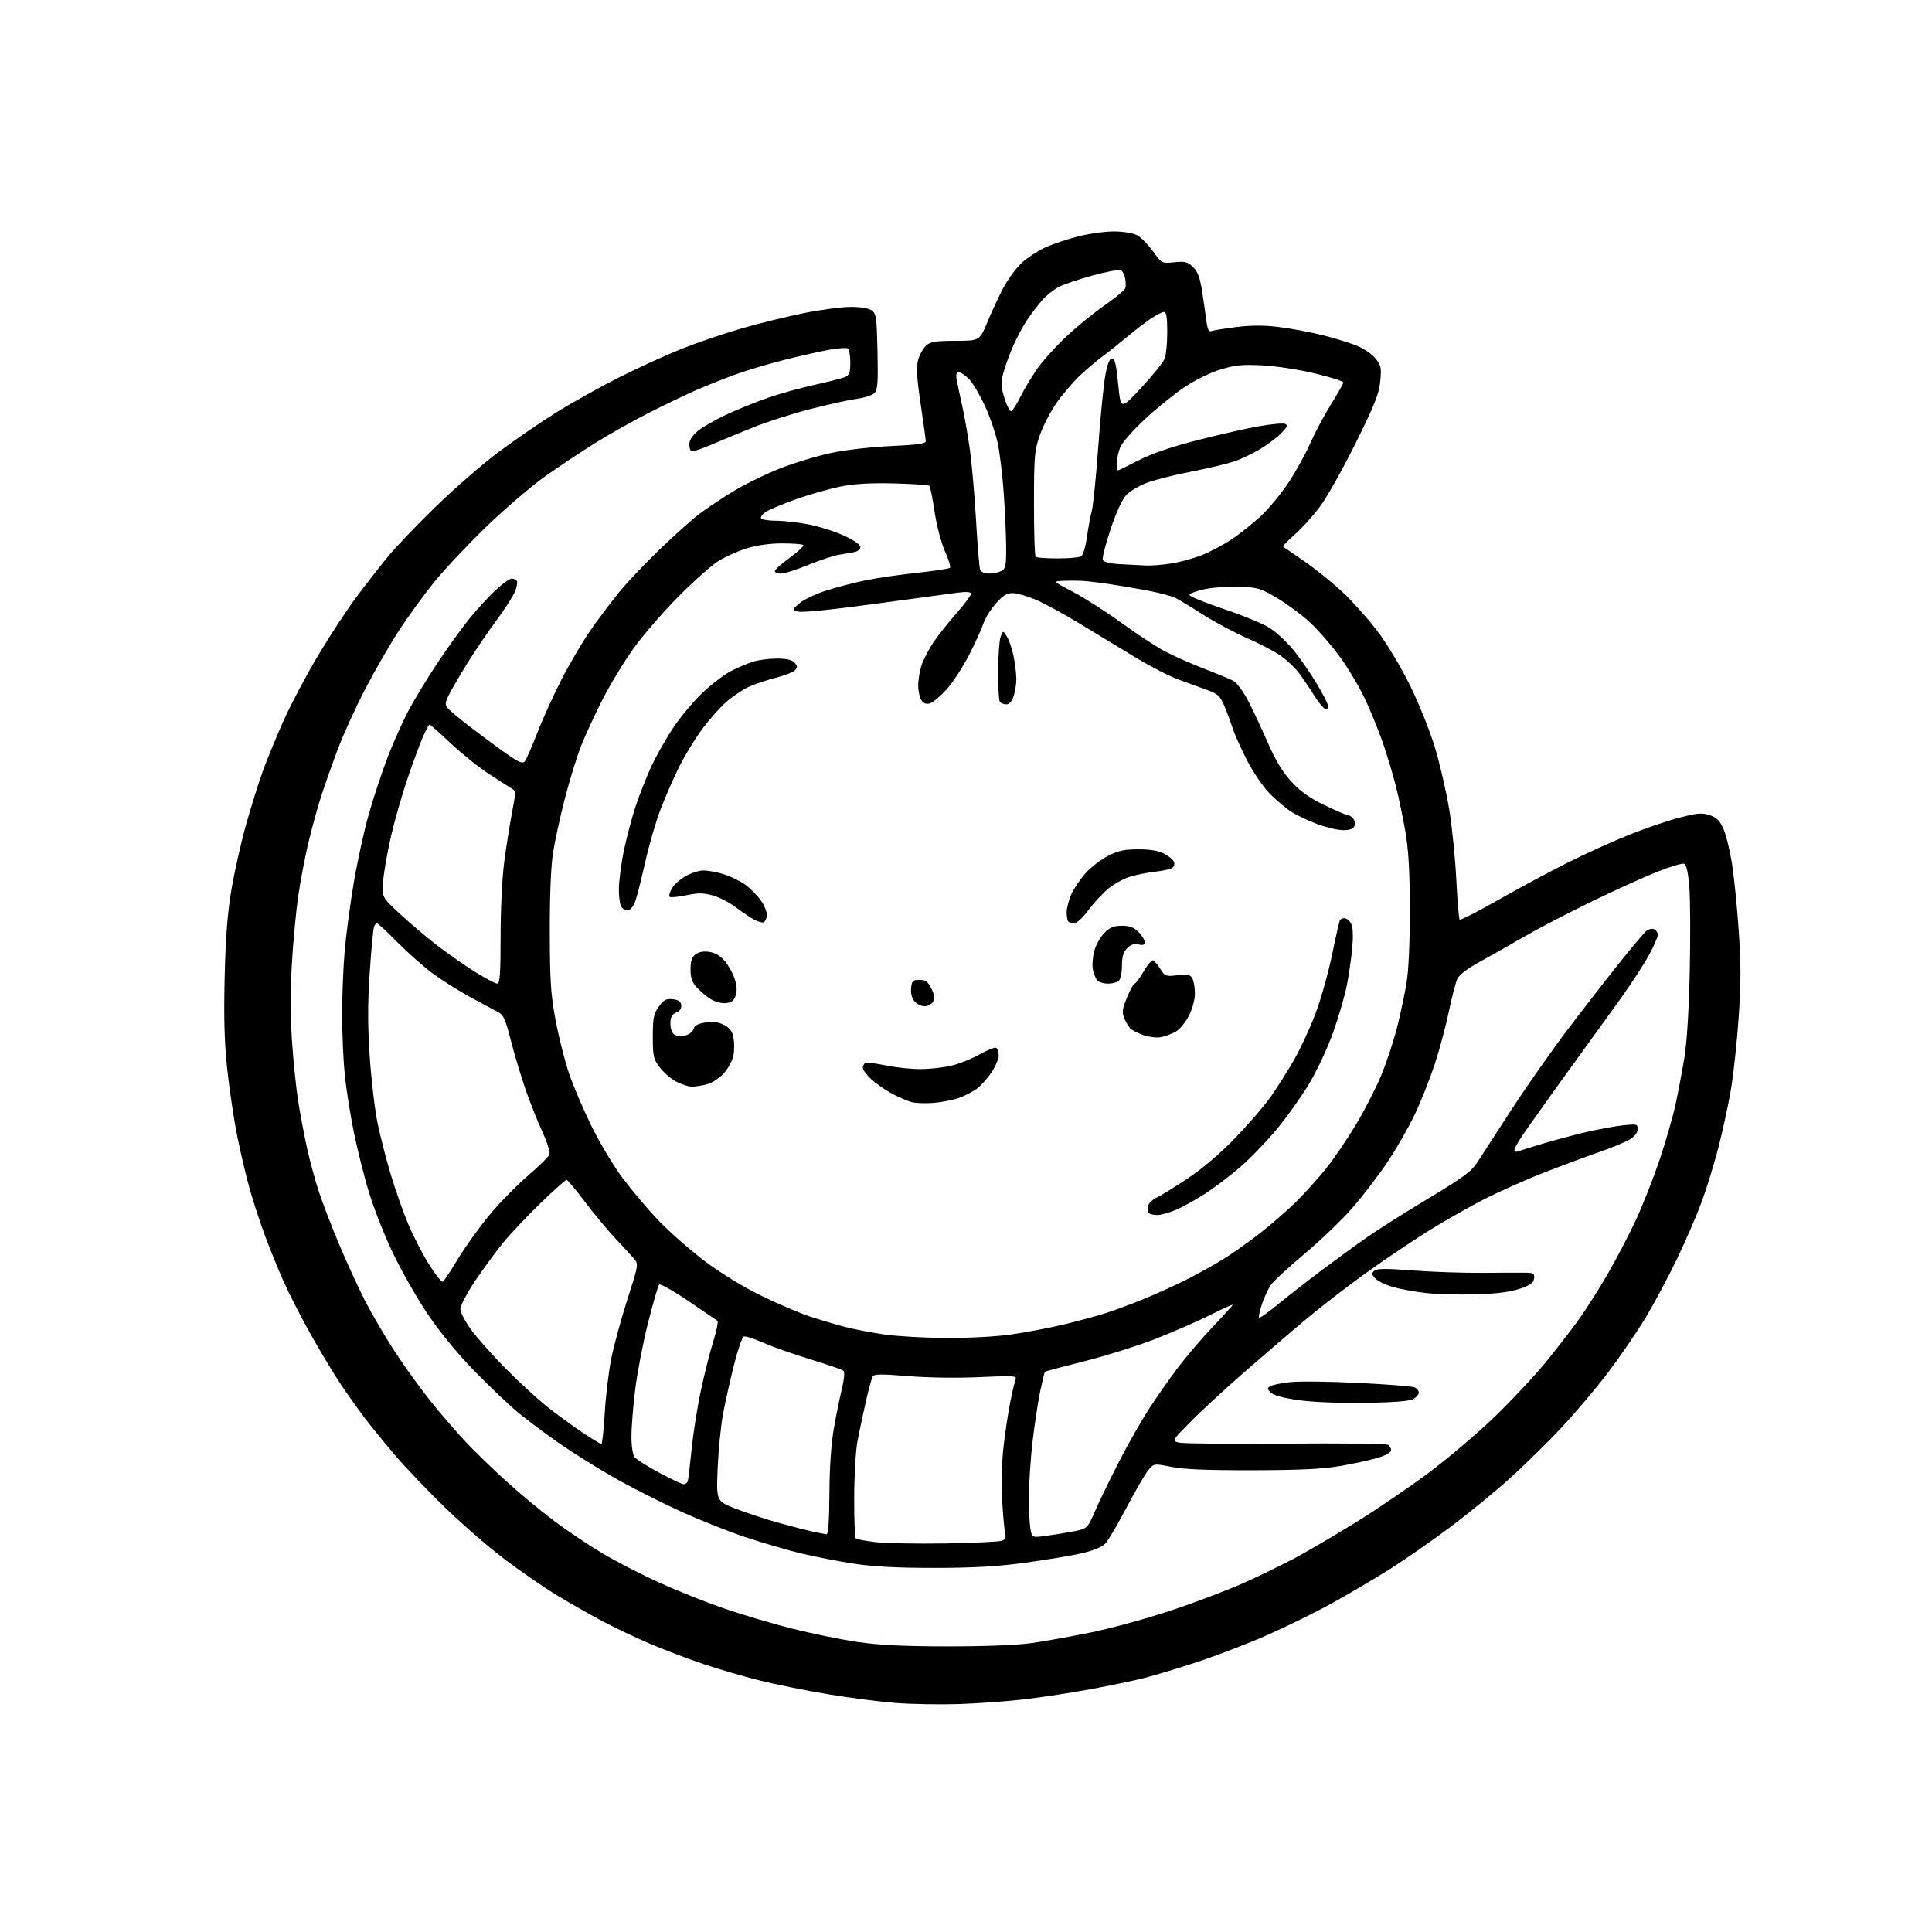 <?xml version="1.0" encoding="UTF-8" standalone="no"?>
<svg 
  version="1.1" 
  xmlns="http://www.w3.org/2000/svg" 
  xmlns:xlink="http://www.w3.org/1999/xlink" 
  xmlns:svg="http://www.w3.org/2000/svg"
  xmlns:rdf="http://www.w3.org/1999/02/22-rdf-syntax-ns#"
  xmlns:cc="http://creativecommons.org/ns#"
  xmlns:dc="http://purl.org/dc/elements/1.1/"
  viewBox="0 0 768 768"
  width="768"
  height="768"
>
<style>svg {background-color: white; }</style>"
<path stroke="none" fill="black" fill-rule="evenodd" d="M381.50,677.38C373.80,677.63 362.38,677.44 356.12,676.96C349.86,676.47 337.71,674.91 329.12,673.48C320.53,672.04 308.32,669.59 302.00,668.01C295.68,666.44 285.55,663.48 279.50,661.44C273.45,659.40 263.93,655.78 258.34,653.40C252.75,651.02 244.20,646.95 239.34,644.36C234.48,641.78 226.45,637.21 221.50,634.22C216.55,631.22 207.39,624.94 201.15,620.26C194.91,615.57 184.18,606.30 177.30,599.65C170.43,593.00 161.33,583.50 157.09,578.53C152.85,573.56 147.34,566.80 144.84,563.50C142.34,560.20 138.03,554.12 135.28,550.00C132.52,545.88 127.12,536.88 123.27,530.00C119.43,523.12 114.60,513.67 112.55,509.00C110.49,504.32 107.30,496.45 105.45,491.50C103.61,486.55 100.93,478.45 99.51,473.50C98.08,468.55 95.79,458.95 94.42,452.17C93.04,445.38 91.21,433.23 90.35,425.17C89.20,414.38 88.93,404.68 89.31,388.50C89.68,372.90 90.45,362.86 91.94,354.00C93.09,347.12 95.65,335.66 97.62,328.52C99.59,321.37 102.68,311.47 104.48,306.52C106.28,301.56 110.09,292.32 112.94,286.00C115.80,279.68 121.89,268.20 126.48,260.50C131.07,252.80 137.90,242.39 141.66,237.36C145.42,232.33 151.03,225.13 154.12,221.36C157.21,217.59 165.76,208.64 173.12,201.48C180.48,194.32 191.73,184.53 198.13,179.74C204.52,174.95 214.87,167.85 221.13,163.96C227.38,160.07 238.57,153.82 246.00,150.06C253.43,146.31 264.68,141.18 271.00,138.66C277.32,136.15 288.10,132.48 294.95,130.51C301.80,128.54 312.88,125.82 319.58,124.46C326.27,123.11 334.65,122.00 338.18,122.00C342.16,122.00 345.36,122.54 346.56,123.42C348.30,124.69 348.53,126.35 348.82,139.78C349.09,152.21 348.88,154.98 347.60,156.26C346.75,157.11 343.68,158.12 340.78,158.50C337.87,158.89 329.65,160.69 322.50,162.51C315.35,164.33 305.00,167.63 299.50,169.85C294.00,172.07 286.37,175.22 282.54,176.87C278.70,178.51 275.22,179.63 274.79,179.37C274.35,179.10 274.00,177.82 274.00,176.53C274.00,175.11 275.29,173.09 277.25,171.42C279.04,169.91 284.10,166.98 288.50,164.93C292.90,162.87 300.32,159.85 305.00,158.22C309.68,156.58 318.00,154.26 323.50,153.05C329.00,151.84 334.51,150.44 335.75,149.95C337.66,149.18 338.00,148.29 338.00,144.08C338.00,141.35 337.56,138.85 337.02,138.51C336.48,138.18 333.22,138.40 329.77,139.01C326.32,139.62 318.32,141.41 312.00,143.01C305.68,144.60 296.90,147.21 292.50,148.81C288.10,150.40 281.12,153.18 277.00,154.97C272.87,156.77 264.32,160.86 258.00,164.07C251.68,167.28 241.97,172.74 236.43,176.20C230.89,179.67 221.92,185.65 216.50,189.50C211.08,193.35 200.67,202.27 193.36,209.32C186.05,216.38 176.73,226.28 172.65,231.32C168.57,236.37 162.23,245.09 158.57,250.69C154.92,256.30 148.82,266.88 145.03,274.19C141.25,281.51 136.37,292.23 134.21,298.00C132.04,303.77 129.10,312.10 127.67,316.50C126.24,320.90 123.95,329.23 122.59,335.00C121.23,340.77 119.42,350.26 118.56,356.08C117.71,361.89 116.58,373.88 116.05,382.71C115.42,393.15 115.42,403.97 116.06,413.63C116.61,421.81 117.72,432.69 118.54,437.82C119.36,442.94 120.93,451.27 122.04,456.32C123.15,461.37 125.24,469.10 126.68,473.50C128.12,477.90 131.75,487.35 134.75,494.50C137.75,501.65 142.39,511.77 145.06,517.00C147.74,522.23 153.09,531.36 156.96,537.30C160.83,543.24 167.33,552.24 171.41,557.30C175.49,562.36 181.68,569.52 185.17,573.22C188.65,576.92 195.78,583.83 201.00,588.58C206.22,593.34 214.78,600.44 220.00,604.38C225.22,608.31 233.93,614.17 239.34,617.39C244.75,620.61 254.88,625.84 261.84,629.01C268.80,632.18 280.38,636.81 287.57,639.30C294.75,641.78 306.98,645.41 314.73,647.36C322.49,649.31 334.16,651.70 340.67,652.67C349.35,653.96 358.88,654.44 376.50,654.46C391.31,654.48 404.14,653.98 410.00,653.16C415.23,652.42 426.02,650.48 434.00,648.85C441.98,647.21 456.38,643.24 466.00,640.03C475.62,636.81 488.61,631.87 494.85,629.04C501.09,626.22 510.09,621.83 514.85,619.30C519.61,616.76 530.32,610.48 538.66,605.34C546.99,600.21 560.13,591.28 567.85,585.51C575.57,579.74 587.29,569.81 593.89,563.44C600.49,557.08 609.49,547.51 613.89,542.18C618.28,536.86 624.40,528.98 627.48,524.68C630.56,520.37 635.83,512.09 639.18,506.26C642.54,500.44 647.47,491.00 650.15,485.28C652.82,479.57 657.03,468.93 659.51,461.63C661.98,454.34 664.90,444.30 665.98,439.33C667.07,434.35 668.68,425.83 669.57,420.39C670.58,414.20 671.38,401.25 671.71,385.78C672.00,372.19 671.92,357.19 671.53,352.46C671.05,346.77 670.36,343.69 669.48,343.35C668.74,343.07 663.95,344.50 658.82,346.53C653.69,348.57 641.85,353.94 632.50,358.48C623.15,363.02 611.00,369.35 605.50,372.56C600.00,375.76 592.14,380.21 588.03,382.44C583.59,384.86 580.07,387.51 579.35,389.00C578.69,390.38 577.16,396.23 575.96,402.00C574.76,407.77 572.25,417.18 570.38,422.90C568.51,428.62 564.95,437.60 562.46,442.86C559.97,448.11 555.05,456.71 551.53,461.96C548.01,467.21 541.76,475.37 537.64,480.11C533.52,484.84 524.97,493.05 518.64,498.36C512.31,503.67 506.27,509.24 505.22,510.75C504.16,512.26 502.56,515.71 501.65,518.42C500.75,521.13 500.22,523.55 500.49,523.82C500.75,524.08 504.24,521.61 508.23,518.33C512.23,515.05 520.00,508.99 525.50,504.86C531.00,500.73 539.10,494.84 543.50,491.77C547.90,488.70 558.92,481.73 568.00,476.28C581.78,468.00 584.97,465.63 587.33,461.93C588.89,459.49 594.99,450.07 600.89,441.00C606.80,431.93 616.74,417.75 622.99,409.50C629.23,401.25 638.51,389.29 643.60,382.93C648.69,376.57 653.56,370.78 654.42,370.07C655.27,369.36 656.66,369.04 657.49,369.36C658.32,369.68 659.00,370.70 659.00,371.62C659.00,372.55 657.36,376.28 655.35,379.90C653.34,383.53 648.48,391.00 644.54,396.50C640.61,402.00 633.78,411.45 629.38,417.50C624.98,423.55 618.97,431.88 616.02,436.00C613.07,440.12 608.71,446.29 606.33,449.69C603.95,453.10 602.00,456.41 602.00,457.05C602.00,457.69 602.56,458.00 603.25,457.74C603.94,457.48 608.33,456.11 613.00,454.70C617.67,453.29 625.55,451.19 630.50,450.03C635.45,448.87 642.09,447.65 645.25,447.32C650.66,446.75 651.00,446.84 651.00,448.87C651.00,450.22 649.82,451.75 647.86,452.94C646.14,453.99 640.62,456.27 635.61,458.00C630.60,459.74 620.65,463.44 613.50,466.23C606.35,469.01 595.55,473.85 589.50,476.96C583.45,480.08 573.55,485.73 567.50,489.51C561.45,493.29 550.60,500.60 543.38,505.76C536.17,510.92 525.33,519.27 519.29,524.32C513.25,529.37 502.06,538.97 494.41,545.65C486.76,552.33 477.20,561.16 473.16,565.27C465.81,572.74 465.81,572.74 468.66,573.46C470.22,573.86 489.27,574.04 511.00,573.86C532.73,573.67 551.06,573.88 551.75,574.32C552.44,574.76 553.00,575.75 553.00,576.52C553.00,577.35 550.84,578.57 547.75,579.49C544.86,580.35 538.23,581.81 533.00,582.72C525.91,583.96 517.04,584.39 498.00,584.44C479.93,584.48 470.48,584.09 465.57,583.10C458.65,581.71 458.65,581.71 456.32,584.60C455.04,586.20 451.19,592.86 447.75,599.41C444.31,605.96 440.56,612.32 439.41,613.54C438.07,614.97 434.67,616.38 429.91,617.47C425.84,618.40 415.75,620.09 407.50,621.21C396.44,622.71 386.99,623.25 371.50,623.26C356.78,623.27 347.21,622.77 339.50,621.59C333.45,620.67 324.00,618.83 318.50,617.52C313.00,616.21 302.88,613.24 296.01,610.94C289.13,608.63 277.21,603.85 269.51,600.31C261.80,596.77 250.32,590.92 244.00,587.31C237.68,583.69 228.22,577.80 223.00,574.21C217.78,570.62 210.35,565.11 206.50,561.97C202.65,558.83 194.51,551.11 188.41,544.81C181.40,537.56 174.53,529.14 169.70,521.90C165.51,515.61 159.40,504.84 156.12,497.98C152.84,491.11 148.59,480.32 146.67,474.00C144.76,467.68 142.04,456.88 140.64,450.00C139.24,443.12 137.62,432.84 137.04,427.14C136.47,421.45 136.00,410.65 136.01,403.14C136.01,395.64 136.46,384.32 137.01,378.00C137.56,371.68 139.18,359.52 140.61,351.00C142.04,342.48 144.76,330.10 146.64,323.50C148.53,316.90 151.89,306.77 154.10,301.00C156.32,295.23 160.06,286.85 162.43,282.40C164.79,277.94 169.99,269.39 173.99,263.40C177.99,257.40 183.68,249.52 186.63,245.88C189.59,242.24 194.24,237.18 196.96,234.63C199.69,232.08 202.58,230.00 203.40,230.00C204.21,230.00 205.15,230.43 205.47,230.96C205.80,231.48 205.43,233.43 204.65,235.29C203.88,237.14 200.51,242.35 197.16,246.86C193.82,251.37 188.57,259.13 185.49,264.10C182.42,269.07 179.18,274.66 178.29,276.52C176.90,279.43 176.87,280.14 178.07,281.58C178.84,282.51 183.06,286.02 187.46,289.38C191.86,292.75 198.16,297.40 201.47,299.72C206.08,302.95 207.74,303.65 208.56,302.72C209.15,302.05 211.38,297.00 213.51,291.50C215.63,286.00 220.00,276.38 223.20,270.12C226.40,263.86 231.57,255.08 234.68,250.62C237.79,246.15 242.90,239.35 246.04,235.50C249.17,231.65 256.48,223.93 262.27,218.35C268.07,212.77 275.26,206.36 278.25,204.10C281.24,201.84 287.40,197.77 291.94,195.04C296.48,192.31 304.76,188.29 310.35,186.11C315.93,183.93 325.00,181.19 330.50,180.03C336.13,178.84 346.51,177.66 354.25,177.31C364.27,176.87 368.00,176.36 368.00,175.45C368.00,174.76 367.09,168.06 365.97,160.56C364.42,150.11 364.19,146.03 364.97,143.12C365.53,141.03 366.94,138.46 368.10,137.41C369.87,135.81 371.79,135.50 379.82,135.48C389.43,135.46 389.43,135.46 392.52,127.98C394.22,123.87 397.11,117.68 398.95,114.23C400.79,110.78 404.09,106.34 406.28,104.37C408.47,102.39 412.60,99.70 415.47,98.39C418.33,97.07 424.20,95.10 428.50,94.00C432.80,92.90 439.20,92.00 442.71,92.00C446.36,92.00 450.31,92.63 451.93,93.46C453.49,94.27 456.34,97.13 458.28,99.83C461.80,104.73 461.80,104.73 466.83,104.24C471.18,103.82 472.18,104.09 474.31,106.22C476.11,108.02 477.05,110.51 477.83,115.59C478.42,119.39 479.18,124.67 479.52,127.33C479.99,130.97 480.50,132.02 481.59,131.61C482.38,131.30 486.84,130.58 491.51,130.00C497.40,129.27 502.52,129.26 508.25,129.98C512.79,130.55 520.12,131.88 524.53,132.94C528.95,134.00 535.12,135.82 538.24,136.99C541.62,138.25 545.00,140.39 546.58,142.27C548.99,145.15 549.19,145.99 548.69,151.45C548.24,156.41 546.55,160.68 538.98,175.98C533.94,186.17 527.56,197.54 524.80,201.26C522.04,204.99 517.50,210.03 514.70,212.48C511.90,214.93 509.81,217.10 510.05,217.30C510.30,217.50 514.04,220.08 518.37,223.04C522.71,226.00 529.52,231.48 533.52,235.21C537.52,238.94 543.79,245.94 547.45,250.75C551.27,255.76 556.85,265.05 560.52,272.50C564.09,279.74 568.51,290.77 570.49,297.40C572.45,303.95 574.98,314.97 576.11,321.90C577.24,328.83 578.50,341.36 578.91,349.75C579.32,358.13 579.92,365.25 580.24,365.57C580.56,365.89 587.50,362.35 595.66,357.70C603.82,353.05 616.35,346.33 623.50,342.75C630.65,339.18 641.67,334.20 648.00,331.69C654.33,329.17 663.22,326.15 667.77,324.98C674.74,323.19 676.60,323.04 679.62,324.04C682.40,324.96 683.63,326.18 685.07,329.43C686.10,331.74 687.61,337.83 688.44,342.96C689.27,348.10 690.49,360.10 691.15,369.65C692.09,383.23 692.09,390.84 691.13,404.68C690.46,414.40 689.05,427.34 688.01,433.43C686.96,439.52 684.74,449.78 683.07,456.24C681.40,462.70 678.42,472.37 676.44,477.74C674.47,483.11 670.03,493.35 666.60,500.50C663.16,507.65 657.50,518.23 654.02,524.00C650.54,529.77 643.74,539.67 638.91,546.00C634.08,552.33 625.72,562.19 620.33,567.92C614.94,573.64 605.85,582.55 600.15,587.70C594.44,592.86 583.83,601.53 576.58,606.98C569.32,612.43 558.40,620.02 552.30,623.86C546.20,627.69 535.87,633.78 529.35,637.38C522.83,640.99 511.26,646.67 503.63,650.02C496.01,653.36 483.71,658.10 476.31,660.54C468.91,662.99 459.40,665.87 455.18,666.95C450.96,668.03 441.30,670.05 433.72,671.45C426.15,672.84 414.45,674.64 407.72,675.45C401.00,676.26 389.20,677.12 381.50,677.38zM376.00,613.53C387.27,613.34 397.32,612.85 398.33,612.45C399.60,611.95 399.99,611.08 399.59,609.61C399.27,608.45 398.73,602.55 398.37,596.50C397.99,589.93 398.21,581.27 398.93,575.00C399.59,569.23 400.80,561.21 401.62,557.20C402.43,553.18 403.38,549.18 403.71,548.31C404.26,546.89 402.78,546.80 389.41,547.43C380.58,547.84 369.02,547.68 361.08,547.03C350.66,546.17 347.50,546.19 346.92,547.14C346.50,547.80 345.25,552.43 344.12,557.42C343.00,562.42 341.52,569.42 340.84,573.00C340.16,576.58 339.58,586.55 339.55,595.17C339.52,603.78 339.81,611.14 340.18,611.51C340.55,611.89 344.15,612.57 348.18,613.03C352.21,613.49 364.73,613.72 376.00,613.53zM415.40,610.58C418.20,610.22 423.14,609.43 426.38,608.81C432.25,607.69 432.25,607.69 435.33,600.60C437.02,596.69 441.31,587.88 444.84,581.00C448.38,574.12 453.74,564.69 456.75,560.04C459.76,555.39 464.97,547.97 468.32,543.54C471.67,539.12 477.92,531.82 482.21,527.32C486.49,522.83 490.00,518.95 490.00,518.70C490.00,518.46 486.07,520.23 481.27,522.64C476.48,525.05 466.77,529.30 459.70,532.08C452.64,534.86 439.84,538.90 431.27,541.06C422.70,543.21 415.55,545.12 415.37,545.29C415.20,545.47 414.35,548.96 413.49,553.05C412.63,557.14 411.27,566.12 410.46,572.99C409.66,579.86 409.00,589.82 409.00,595.12C409.00,600.42 409.29,606.21 409.65,607.98C410.29,611.22 410.29,611.22 415.40,610.58zM328.56,609.89C329.25,609.96 329.64,604.50 329.70,593.75C329.75,583.53 330.40,573.98 331.44,568.00C332.35,562.77 333.79,555.65 334.65,552.16C335.52,548.64 335.83,545.43 335.36,544.96C334.89,544.49 329.10,542.48 322.50,540.48C315.90,538.48 307.42,535.50 303.66,533.85C299.90,532.20 296.30,531.05 295.66,531.30C295.02,531.55 293.27,536.64 291.76,542.62C290.25,548.61 288.30,557.33 287.43,562.00C286.55,566.67 285.59,576.41 285.28,583.62C284.73,596.75 284.73,596.75 292.61,599.79C296.95,601.46 304.55,603.96 309.50,605.33C314.45,606.71 320.52,608.27 323.00,608.81C325.48,609.35 327.97,609.83 328.56,609.89zM271.78,589.99C272.49,589.99 273.22,589.44 273.42,588.75C273.61,588.06 274.29,582.35 274.93,576.06C275.57,569.76 277.19,559.41 278.54,553.06C279.88,546.70 282.09,537.91 283.45,533.53C284.81,529.15 285.59,525.33 285.18,525.03C284.78,524.74 279.58,521.20 273.62,517.16C267.66,513.12 262.44,510.19 262.01,510.66C261.58,511.12 259.61,517.92 257.63,525.77C255.64,533.63 253.34,545.54 252.51,552.25C251.68,558.95 251.00,567.41 251.00,571.03C251.00,574.78 251.54,578.30 252.25,579.21C252.94,580.09 257.32,582.87 262.00,585.39C266.68,587.91 271.08,589.98 271.78,589.99zM239.04,574.00C239.40,574.00 240.01,568.49 240.39,561.75C240.77,555.01 241.96,545.15 243.04,539.83C244.12,534.51 247.01,523.95 249.46,516.36C253.70,503.21 253.83,502.46 252.20,500.54C251.27,499.43 247.94,495.82 244.82,492.51C241.70,489.21 236.17,482.56 232.54,477.75C228.92,472.94 225.61,469.00 225.20,469.00C224.79,469.00 220.15,473.16 214.89,478.25C209.63,483.34 202.98,490.36 200.12,493.86C197.25,497.36 192.23,504.20 188.95,509.07C185.68,513.94 183.00,519.02 183.00,520.35C183.00,521.69 184.96,525.44 187.35,528.69C189.75,531.95 195.94,538.88 201.10,544.11C206.27,549.34 213.65,556.12 217.50,559.18C221.35,562.25 227.62,566.83 231.44,569.38C235.25,571.92 238.67,574.00 239.04,574.00zM542.50,557.66C532.45,557.80 521.68,557.36 516.17,556.58C510.23,555.74 506.23,554.66 505.17,553.60C503.72,552.15 503.70,551.81 504.97,551.02C505.78,550.52 509.38,549.80 512.97,549.41C516.56,549.02 528.73,549.17 540.00,549.73C551.27,550.29 561.29,551.08 562.25,551.48C563.21,551.88 564.00,552.82 564.00,553.57C564.00,554.32 562.99,555.49 561.75,556.17C560.26,556.99 553.75,557.50 542.50,557.66zM376.00,531.87C384.90,531.93 395.97,531.33 402.00,530.47C407.77,529.65 417.22,527.85 423.00,526.47C428.77,525.09 436.43,523.00 440.00,521.84C443.57,520.68 450.32,518.16 455.00,516.24C459.68,514.33 466.99,511.01 471.25,508.87C475.52,506.73 482.04,503.12 485.75,500.86C489.46,498.60 496.19,493.87 500.69,490.36C505.20,486.85 511.73,481.17 515.21,477.74C518.68,474.31 524.05,468.35 527.13,464.50C530.21,460.65 535.57,452.77 539.05,447.00C542.52,441.23 547.08,432.29 549.19,427.14C551.30,421.99 554.11,413.44 555.43,408.14C556.76,402.84 558.44,394.90 559.16,390.50C559.95,385.63 560.45,374.27 560.43,361.50C560.40,346.24 559.91,337.77 558.65,330.51C557.70,325.01 556.00,316.91 554.89,312.51C553.77,308.10 551.48,300.45 549.79,295.50C548.10,290.55 544.79,282.45 542.44,277.50C540.08,272.55 535.43,264.84 532.10,260.37C528.77,255.90 523.52,249.93 520.43,247.11C517.34,244.29 511.61,240.07 507.68,237.74C501.08,233.82 499.95,233.48 492.52,233.24C488.11,233.09 481.89,233.54 478.69,234.24C475.50,234.93 472.86,235.95 472.83,236.50C472.80,237.05 478.83,239.53 486.23,242.00C493.62,244.47 501.88,247.86 504.57,249.53C507.26,251.20 511.63,255.25 514.28,258.53C516.93,261.81 521.10,267.86 523.55,271.97C526.00,276.08 528.00,280.05 528.00,280.80C528.00,281.55 527.44,281.99 526.75,281.77C526.06,281.56 524.15,279.22 522.50,276.59C520.85,273.95 518.15,269.97 516.50,267.73C514.85,265.50 511.46,262.28 508.97,260.57C506.48,258.86 500.41,255.69 495.47,253.54C490.54,251.38 482.80,247.24 478.27,244.35C473.75,241.45 468.80,238.45 467.27,237.69C465.75,236.92 460.68,235.59 456.00,234.71C451.32,233.84 444.35,232.67 440.50,232.10C436.65,231.53 431.93,230.98 430.00,230.88C428.07,230.79 424.70,230.79 422.50,230.88C418.50,231.06 418.50,231.06 426.64,235.33C431.12,237.69 439.61,243.11 445.50,247.39C451.40,251.66 458.99,256.68 462.36,258.53C465.74,260.38 472.77,263.54 478.00,265.56C483.23,267.57 488.67,269.82 490.10,270.55C491.65,271.36 494.11,274.62 496.22,278.70C498.17,282.44 501.67,289.92 504.02,295.32C506.99,302.18 509.79,306.80 513.27,310.61C516.91,314.59 520.48,317.15 526.46,320.04C530.96,322.22 535.12,324.00 535.70,324.00C536.28,324.00 537.27,324.62 537.89,325.37C538.52,326.13 538.75,327.48 538.41,328.37C537.98,329.49 536.57,330.00 533.92,330.00C531.79,330.00 527.17,328.92 523.65,327.59C520.13,326.27 515.50,324.08 513.36,322.72C511.21,321.37 507.35,318.12 504.76,315.50C502.12,312.82 498.14,306.97 495.66,302.12C493.23,297.38 490.69,291.70 490.00,289.50C489.32,287.30 487.86,283.38 486.77,280.78C485.00,276.59 484.21,275.85 479.64,274.19C476.81,273.16 471.72,271.31 468.32,270.07C464.93,268.83 457.50,265.02 451.82,261.60C446.15,258.18 436.18,252.14 429.67,248.17C423.16,244.20 415.11,239.81 411.78,238.41C408.45,237.01 404.35,235.82 402.67,235.77C400.27,235.70 398.79,236.60 395.86,239.91C393.80,242.23 391.58,245.79 390.93,247.82C390.28,249.84 387.74,255.44 385.27,260.26C382.80,265.08 378.79,271.24 376.35,273.96C373.91,276.67 370.95,279.20 369.78,279.57C368.31,280.04 367.24,279.68 366.33,278.43C365.60,277.43 365.00,274.74 365.00,272.43C365.00,270.13 365.66,266.39 366.46,264.11C367.26,261.84 369.36,257.85 371.11,255.24C372.87,252.63 376.94,247.50 380.16,243.84C383.37,240.17 386.00,236.67 386.00,236.05C386.00,235.28 384.35,235.14 380.75,235.58C377.86,235.94 363.02,237.95 347.77,240.04C331.51,242.27 318.95,243.55 317.38,243.13C314.72,242.41 314.72,242.41 317.90,239.74C319.65,238.27 324.55,235.97 328.79,234.64C333.03,233.30 340.10,231.49 344.50,230.60C348.90,229.72 358.01,228.40 364.74,227.68C371.47,226.95 377.27,226.06 377.63,225.70C377.99,225.34 377.10,222.38 375.64,219.13C374.13,215.77 372.35,209.00 371.52,203.47C370.72,198.11 369.78,193.45 369.45,193.11C369.11,192.78 362.77,192.35 355.36,192.17C345.72,191.94 339.59,192.31 333.84,193.47C329.41,194.37 321.53,196.63 316.31,198.49C311.10,200.36 305.73,202.60 304.38,203.48C303.04,204.37 302.20,205.52 302.53,206.04C302.85,206.57 305.53,207.00 308.47,207.00C311.42,207.00 317.17,207.64 321.27,208.42C325.36,209.21 331.70,211.20 335.35,212.86C339.38,214.69 342.00,216.48 342.00,217.42C342.00,218.27 340.99,219.17 339.75,219.42C338.51,219.68 335.70,220.17 333.50,220.53C331.30,220.88 325.78,222.71 321.24,224.59C316.69,226.46 311.86,228.00 310.49,228.00C309.12,228.00 308.00,227.56 308.00,227.01C308.00,226.47 310.69,224.06 313.99,221.67C317.28,219.27 319.68,217.01 319.32,216.65C318.96,216.29 315.19,216.00 310.94,216.00C306.08,216.00 300.85,216.73 296.86,217.96C293.36,219.04 288.25,221.34 285.50,223.06C282.75,224.79 275.54,231.22 269.47,237.35C263.41,243.48 255.43,252.72 251.75,257.88C248.06,263.03 242.60,272.03 239.61,277.88C236.62,283.72 232.78,292.03 231.06,296.34C229.35,300.65 226.43,310.10 224.56,317.34C222.70,324.58 220.57,334.32 219.84,339.00C218.99,344.38 218.52,355.96 218.55,370.50C218.59,390.00 218.94,395.33 220.84,405.50C222.08,412.10 224.46,421.55 226.13,426.50C227.80,431.45 231.81,440.90 235.05,447.50C238.30,454.10 243.88,463.44 247.47,468.26C251.06,473.07 257.48,480.67 261.75,485.13C266.01,489.60 274.23,496.83 280.00,501.20C286.43,506.06 295.15,511.42 302.50,515.01C309.10,518.25 317.88,522.00 322.00,523.35C326.12,524.71 332.37,526.56 335.88,527.47C339.40,528.38 346.37,529.72 351.38,530.45C356.40,531.19 367.48,531.83 376.00,531.87zM586.50,514.53C579.90,514.72 570.96,514.46 566.63,513.97C562.31,513.48 556.42,512.39 553.56,511.56C550.70,510.73 547.59,509.20 546.65,508.17C545.20,506.57 545.16,506.11 546.35,505.12C547.41,504.24 551.18,504.22 561.63,505.03C569.26,505.61 581.80,506.04 589.50,505.98C597.20,505.91 604.99,505.89 606.82,505.93C609.67,505.99 610.09,506.32 609.82,508.25C609.57,509.99 608.25,510.92 604.00,512.35C600.22,513.61 594.74,514.30 586.50,514.53zM176.03,509.48C176.51,509.19 179.24,505.06 182.11,500.32C184.98,495.57 190.59,487.77 194.57,482.98C198.56,478.18 205.43,471.17 209.83,467.38C214.23,463.60 218.10,459.79 218.43,458.92C218.76,458.05 217.49,454.00 215.61,449.92C213.73,445.84 210.74,438.33 208.96,433.23C207.19,428.13 204.56,419.37 203.12,413.77C200.77,404.63 200.19,403.41 197.51,402.04C195.87,401.19 190.92,398.53 186.51,396.12C182.11,393.71 175.57,389.59 172.00,386.95C168.43,384.32 162.13,378.75 158.00,374.58C153.88,370.41 150.21,367.00 149.86,367.00C149.50,367.00 148.97,367.65 148.66,368.44C148.36,369.23 147.60,377.31 146.98,386.38C146.15,398.50 146.14,407.32 146.95,419.66C147.56,428.89 148.95,440.85 150.05,446.24C151.15,451.62 153.58,461.08 155.45,467.26C157.32,473.44 160.43,482.24 162.36,486.80C164.28,491.37 167.95,498.46 170.51,502.56C173.06,506.67 175.55,509.78 176.03,509.48zM459.93,483.00C458.38,483.00 456.84,482.55 456.49,481.99C456.15,481.44 456.13,480.15 456.45,479.14C456.78,478.13 458.27,476.75 459.77,476.07C461.27,475.40 466.77,472.00 472.00,468.53C478.03,464.52 484.98,458.61 491.02,452.36C496.25,446.94 502.60,439.57 505.12,436.00C507.64,432.43 511.80,425.83 514.38,421.35C516.95,416.87 520.81,408.54 522.95,402.85C525.10,397.16 528.05,386.65 529.52,379.50C530.99,372.35 532.40,366.16 532.66,365.75C532.91,365.34 533.75,365.00 534.52,365.00C535.30,365.00 536.44,365.96 537.07,367.13C537.83,368.54 537.98,371.84 537.53,376.88C537.15,381.07 536.17,387.83 535.35,391.90C534.53,395.97 532.13,404.21 530.01,410.22C527.90,416.22 523.61,425.41 520.50,430.63C517.38,435.85 511.52,444.10 507.48,448.96C503.43,453.83 496.85,460.62 492.86,464.05C488.87,467.49 482.66,472.19 479.05,474.51C475.45,476.83 470.31,479.69 467.62,480.86C464.94,482.04 461.48,483.00 459.93,483.00zM371.27,438.40C368.10,438.67 364.12,438.54 362.44,438.11C360.75,437.68 357.14,436.11 354.41,434.63C351.68,433.14 348.00,430.57 346.23,428.91C344.45,427.26 343.00,425.27 343.00,424.51C343.00,423.74 343.41,422.86 343.91,422.55C344.41,422.24 348.04,422.67 351.98,423.50C355.91,424.32 362.14,424.99 365.82,424.98C369.49,424.98 375.04,424.37 378.14,423.64C381.25,422.91 386.33,420.88 389.43,419.12C392.54,417.37 395.52,416.20 396.04,416.53C396.57,416.85 397.00,418.25 397.00,419.63C397.00,421.01 395.65,424.10 394.00,426.50C392.35,428.90 389.68,431.81 388.06,432.95C386.45,434.10 383.31,435.68 381.09,436.47C378.86,437.25 374.45,438.12 371.27,438.40zM275.00,431.95C273.62,431.93 270.84,431.03 268.80,429.96C266.77,428.89 263.85,426.35 262.30,424.33C259.74,420.96 259.50,419.93 259.50,412.08C259.50,404.67 259.82,403.05 261.86,400.19C263.80,397.47 264.77,396.94 267.36,397.19C269.61,397.41 270.58,398.07 270.79,399.50C270.97,400.79 270.27,401.85 268.79,402.50C267.05,403.26 266.50,404.32 266.50,406.89C266.50,408.91 267.15,410.69 268.10,411.29C268.97,411.84 270.93,411.98 272.45,411.60C273.97,411.22 275.44,410.05 275.71,409.00C276.06,407.64 277.45,406.91 280.47,406.45C283.47,406.00 285.65,406.29 287.82,407.41C290.07,408.57 291.09,409.95 291.57,412.50C291.93,414.43 291.93,417.58 291.56,419.52C291.20,421.46 289.54,424.60 287.87,426.50C286.18,428.42 283.21,430.40 281.17,430.97C279.15,431.53 276.38,431.97 275.00,431.95zM461.50,412.28C459.85,412.58 456.81,412.25 454.74,411.53C452.67,410.81 450.36,409.71 449.60,409.08C448.84,408.45 447.66,406.60 446.99,404.97C445.93,402.42 446.07,401.25 448.00,396.51C449.23,393.48 450.59,391.00 451.03,391.00C451.47,391.00 453.12,388.77 454.69,386.05C456.28,383.31 457.99,381.41 458.55,381.80C459.10,382.19 460.37,383.79 461.38,385.38C463.09,388.07 463.53,388.22 468.10,387.67C472.22,387.19 473.14,387.39 473.99,388.98C474.55,390.02 475.00,392.71 475.00,394.97C475.00,397.32 473.98,401.08 472.60,403.78C471.28,406.38 468.91,409.23 467.35,410.11C465.78,411.00 463.15,411.97 461.50,412.28zM367.62,400.00C366.35,400.00 364.53,399.14 363.58,398.09C362.48,396.88 361.98,394.98 362.18,392.84C362.46,389.87 362.83,389.50 365.50,389.50C367.91,389.50 368.83,390.17 370.20,392.91C371.43,395.36 371.63,396.83 370.92,398.16C370.37,399.17 368.89,400.00 367.62,400.00zM288.48,398.77C286.84,398.92 284.15,398.19 282.50,397.16C280.85,396.12 278.38,394.04 277.00,392.55C275.11,390.50 274.50,388.75 274.50,385.34C274.50,382.00 275.02,380.45 276.50,379.35C277.80,378.38 279.73,378.04 282.00,378.39C284.25,378.73 286.43,380.02 288.10,381.99C289.53,383.68 291.30,386.87 292.03,389.08C292.94,391.86 293.06,393.93 292.41,395.80C291.71,397.81 290.70,398.57 288.48,398.77zM197.70,391.00C198.72,391.00 199.00,386.93 199.00,372.19C199.00,361.37 199.62,348.72 200.46,342.44C201.26,336.42 202.65,327.68 203.54,323.00C205.06,315.08 205.06,314.44 203.49,313.50C202.57,312.95 198.51,310.36 194.48,307.74C190.44,305.12 183.56,299.61 179.18,295.49C174.80,291.37 171.00,288.00 170.73,288.00C170.47,288.00 169.23,290.36 167.98,293.25C166.73,296.14 163.96,303.68 161.83,310.00C159.69,316.32 156.80,326.45 155.42,332.50C154.03,338.55 152.64,346.44 152.32,350.04C151.75,356.58 151.75,356.58 159.12,363.42C163.18,367.19 170.03,372.96 174.34,376.25C178.66,379.54 185.39,384.20 189.30,386.62C193.21,389.03 196.99,391.00 197.70,391.00zM440.42,391.00C438.67,391.00 436.74,390.39 436.13,389.65C435.51,388.91 434.74,386.97 434.42,385.34C434.09,383.71 434.35,380.41 434.99,378.03C435.64,375.64 437.44,372.41 439.00,370.84C441.21,368.64 442.77,368.00 445.97,368.00C449.01,368.00 450.73,368.64 452.55,370.45C453.90,371.80 455.00,373.61 455.00,374.47C455.00,375.63 454.37,375.88 452.59,375.43C450.90,375.01 449.55,375.45 448.09,376.91C446.55,378.45 446.00,380.27 446.00,383.80C446.00,386.44 445.46,389.14 444.80,389.80C444.14,390.46 442.17,391.00 440.42,391.00zM303.50,366.67C302.95,366.84 301.29,366.35 299.81,365.58C298.32,364.81 295.08,362.62 292.60,360.73C290.11,358.83 285.97,356.69 283.40,355.97C279.62,354.91 277.56,354.90 272.75,355.89C269.47,356.57 266.51,356.84 266.17,356.50C265.83,356.16 266.23,354.68 267.06,353.21C267.88,351.74 270.35,349.52 272.53,348.28C274.71,347.04 277.89,346.03 279.59,346.02C281.29,346.01 284.82,346.64 287.44,347.43C290.05,348.22 293.91,350.05 296.02,351.51C298.12,352.97 301.04,355.89 302.50,358.00C303.99,360.15 305.01,362.83 304.83,364.09C304.65,365.33 304.05,366.49 303.50,366.67zM427.08,367.00C426.12,367.00 425.03,366.70 424.67,366.33C424.30,365.97 424.01,364.28 424.02,362.58C424.03,360.89 424.89,357.64 425.92,355.36C426.96,353.09 429.50,349.34 431.59,347.04C433.67,344.73 437.65,341.67 440.44,340.23C444.47,338.16 446.92,337.62 452.50,337.62C457.24,337.62 460.57,338.18 462.80,339.36C464.62,340.32 466.37,341.80 466.70,342.65C467.02,343.50 466.67,344.59 465.90,345.06C465.14,345.53 462.04,346.20 459.01,346.54C455.98,346.88 451.43,347.81 448.89,348.61C446.36,349.41 442.45,351.63 440.22,353.55C437.98,355.46 434.50,359.27 432.49,362.01C430.48,364.76 428.04,367.00 427.08,367.00zM249.94,361.77C249.13,361.93 247.91,361.51 247.23,360.83C246.52,360.12 246.01,357.02 246.02,353.55C246.02,350.22 246.93,343.23 248.03,338.00C249.12,332.77 251.21,324.92 252.66,320.54C254.11,316.17 256.85,309.19 258.73,305.04C260.62,300.89 264.59,293.85 267.55,289.40C270.51,284.94 275.89,278.53 279.51,275.14C283.12,271.76 288.20,267.93 290.79,266.63C293.38,265.33 297.19,263.72 299.26,263.05C301.33,262.38 305.53,261.81 308.60,261.79C312.39,261.75 314.67,262.24 315.75,263.32C316.99,264.56 317.07,265.21 316.14,266.34C315.48,267.12 312.00,268.51 308.40,269.42C304.80,270.32 299.87,271.99 297.46,273.12C295.04,274.26 291.07,276.95 288.62,279.10C286.18,281.25 281.90,286.09 279.11,289.85C276.32,293.62 272.25,300.27 270.06,304.64C267.87,309.02 264.54,316.62 262.65,321.55C260.76,326.47 258.01,335.90 256.53,342.50C255.04,349.10 253.29,356.07 252.63,357.99C251.96,359.92 250.75,361.62 249.94,361.77zM399.96,280.00C398.95,280.00 397.80,279.49 397.42,278.87C397.03,278.24 396.75,272.73 396.78,266.62C396.82,260.50 397.26,254.40 397.77,253.05C398.69,250.60 398.69,250.60 400.25,253.05C401.10,254.40 402.30,257.88 402.90,260.80C403.51,263.71 404.00,267.81 404.00,269.90C404.00,271.99 403.51,275.12 402.90,276.85C402.21,278.85 401.13,280.00 399.96,280.00zM393.17,228.00C394.80,228.00 397.00,227.53 398.07,226.96C399.74,226.07 400.00,224.83 399.96,217.71C399.95,213.20 399.53,203.65 399.03,196.50C398.54,189.35 397.46,180.28 396.64,176.34C395.82,172.41 393.52,165.66 391.52,161.35C389.53,157.04 386.72,152.27 385.26,150.75C383.81,149.24 381.98,148.00 381.20,148.00C380.19,148.00 379.92,148.81 380.26,150.75C380.53,152.26 381.50,156.88 382.42,161.00C383.35,165.12 384.74,173.05 385.53,178.60C386.31,184.16 387.42,196.85 387.99,206.80C388.56,216.75 389.29,225.59 389.62,226.45C389.97,227.37 391.42,228.00 393.17,228.00zM455.50,224.80C457.70,224.90 462.37,224.52 465.87,223.95C469.38,223.38 474.86,221.85 478.06,220.55C481.25,219.26 486.45,216.48 489.61,214.39C492.76,212.29 497.97,208.14 501.19,205.16C504.41,202.18 509.43,196.09 512.35,191.62C515.27,187.16 519.10,180.22 520.85,176.21C522.60,172.20 526.27,165.30 529.01,160.88C531.76,156.46 534.00,152.47 534.00,152.01C534.00,151.55 528.94,149.95 522.75,148.45C516.49,146.94 507.22,145.51 501.85,145.24C493.88,144.83 490.98,145.11 485.18,146.88C481.13,148.11 475.05,151.09 470.82,153.92C466.80,156.62 459.72,162.34 455.11,166.63C450.49,170.93 446.10,175.90 445.36,177.69C444.61,179.47 444.00,182.30 444.00,183.97C444.00,185.64 444.19,187.00 444.42,187.00C444.65,187.00 448.36,185.19 452.67,182.97C457.90,180.28 465.65,177.63 476.00,174.98C484.52,172.80 495.50,170.31 500.39,169.45C505.27,168.59 509.96,168.15 510.80,168.48C512.02,168.95 511.75,169.65 509.41,172.10C507.81,173.78 504.02,176.64 501.00,178.47C497.98,180.30 493.25,182.55 490.50,183.48C487.75,184.40 480.10,186.21 473.50,187.49C466.90,188.77 459.00,190.76 455.93,191.91C452.87,193.06 449.19,195.24 447.74,196.75C446.11,198.46 443.73,203.62 441.48,210.34C439.49,216.30 438.09,221.79 438.38,222.54C438.72,223.43 441.08,224.03 445.20,224.26C448.66,224.45 453.30,224.70 455.50,224.80zM420.42,221.98C424.86,221.98 429.09,221.60 429.80,221.14C430.52,220.69 431.54,217.21 432.08,213.41C432.62,209.61 433.49,204.93 434.02,203.00C434.55,201.07 435.69,189.70 436.56,177.73C437.42,165.76 438.69,152.93 439.38,149.23C440.23,144.61 441.07,142.50 442.06,142.50C443.15,142.50 443.74,144.95 444.50,152.72C445.50,162.93 445.50,162.93 453.74,154.05C458.27,149.17 462.44,143.98 462.99,142.52C463.55,141.06 464.00,136.30 464.00,131.93C464.00,126.19 463.65,124.00 462.73,124.00C462.03,124.00 459.67,125.20 457.48,126.67C455.29,128.13 451.02,131.41 448.00,133.95C444.98,136.49 440.70,139.89 438.50,141.50C436.30,143.12 432.31,146.48 429.62,148.97C426.94,151.46 422.73,156.32 420.27,159.77C417.81,163.23 414.72,169.08 413.42,172.77C411.22,179.01 411.04,181.01 411.02,200.08C411.01,211.40 411.30,220.97 411.67,221.33C412.03,221.70 415.97,221.99 420.42,221.98zM402.08,163.45C402.61,163.13 404.22,160.53 405.66,157.68C407.10,154.83 409.96,150.03 412.01,147.00C414.06,143.97 419.14,138.27 423.29,134.33C427.44,130.38 434.43,124.64 438.82,121.57C443.21,118.49 447.02,115.39 447.29,114.68C447.57,113.96 447.56,112.13 447.26,110.60C446.97,109.08 446.15,107.61 445.44,107.34C444.73,107.07 439.75,108.05 434.36,109.51C428.97,110.98 422.93,113.01 420.94,114.03C418.94,115.05 415.94,117.44 414.27,119.35C412.59,121.26 409.91,124.77 408.30,127.16C406.70,129.55 404.20,134.20 402.75,137.50C401.30,140.80 399.55,145.62 398.86,148.21C397.78,152.27 397.85,153.68 399.36,158.48C400.33,161.54 401.55,163.78 402.08,163.45z" />

</svg>
